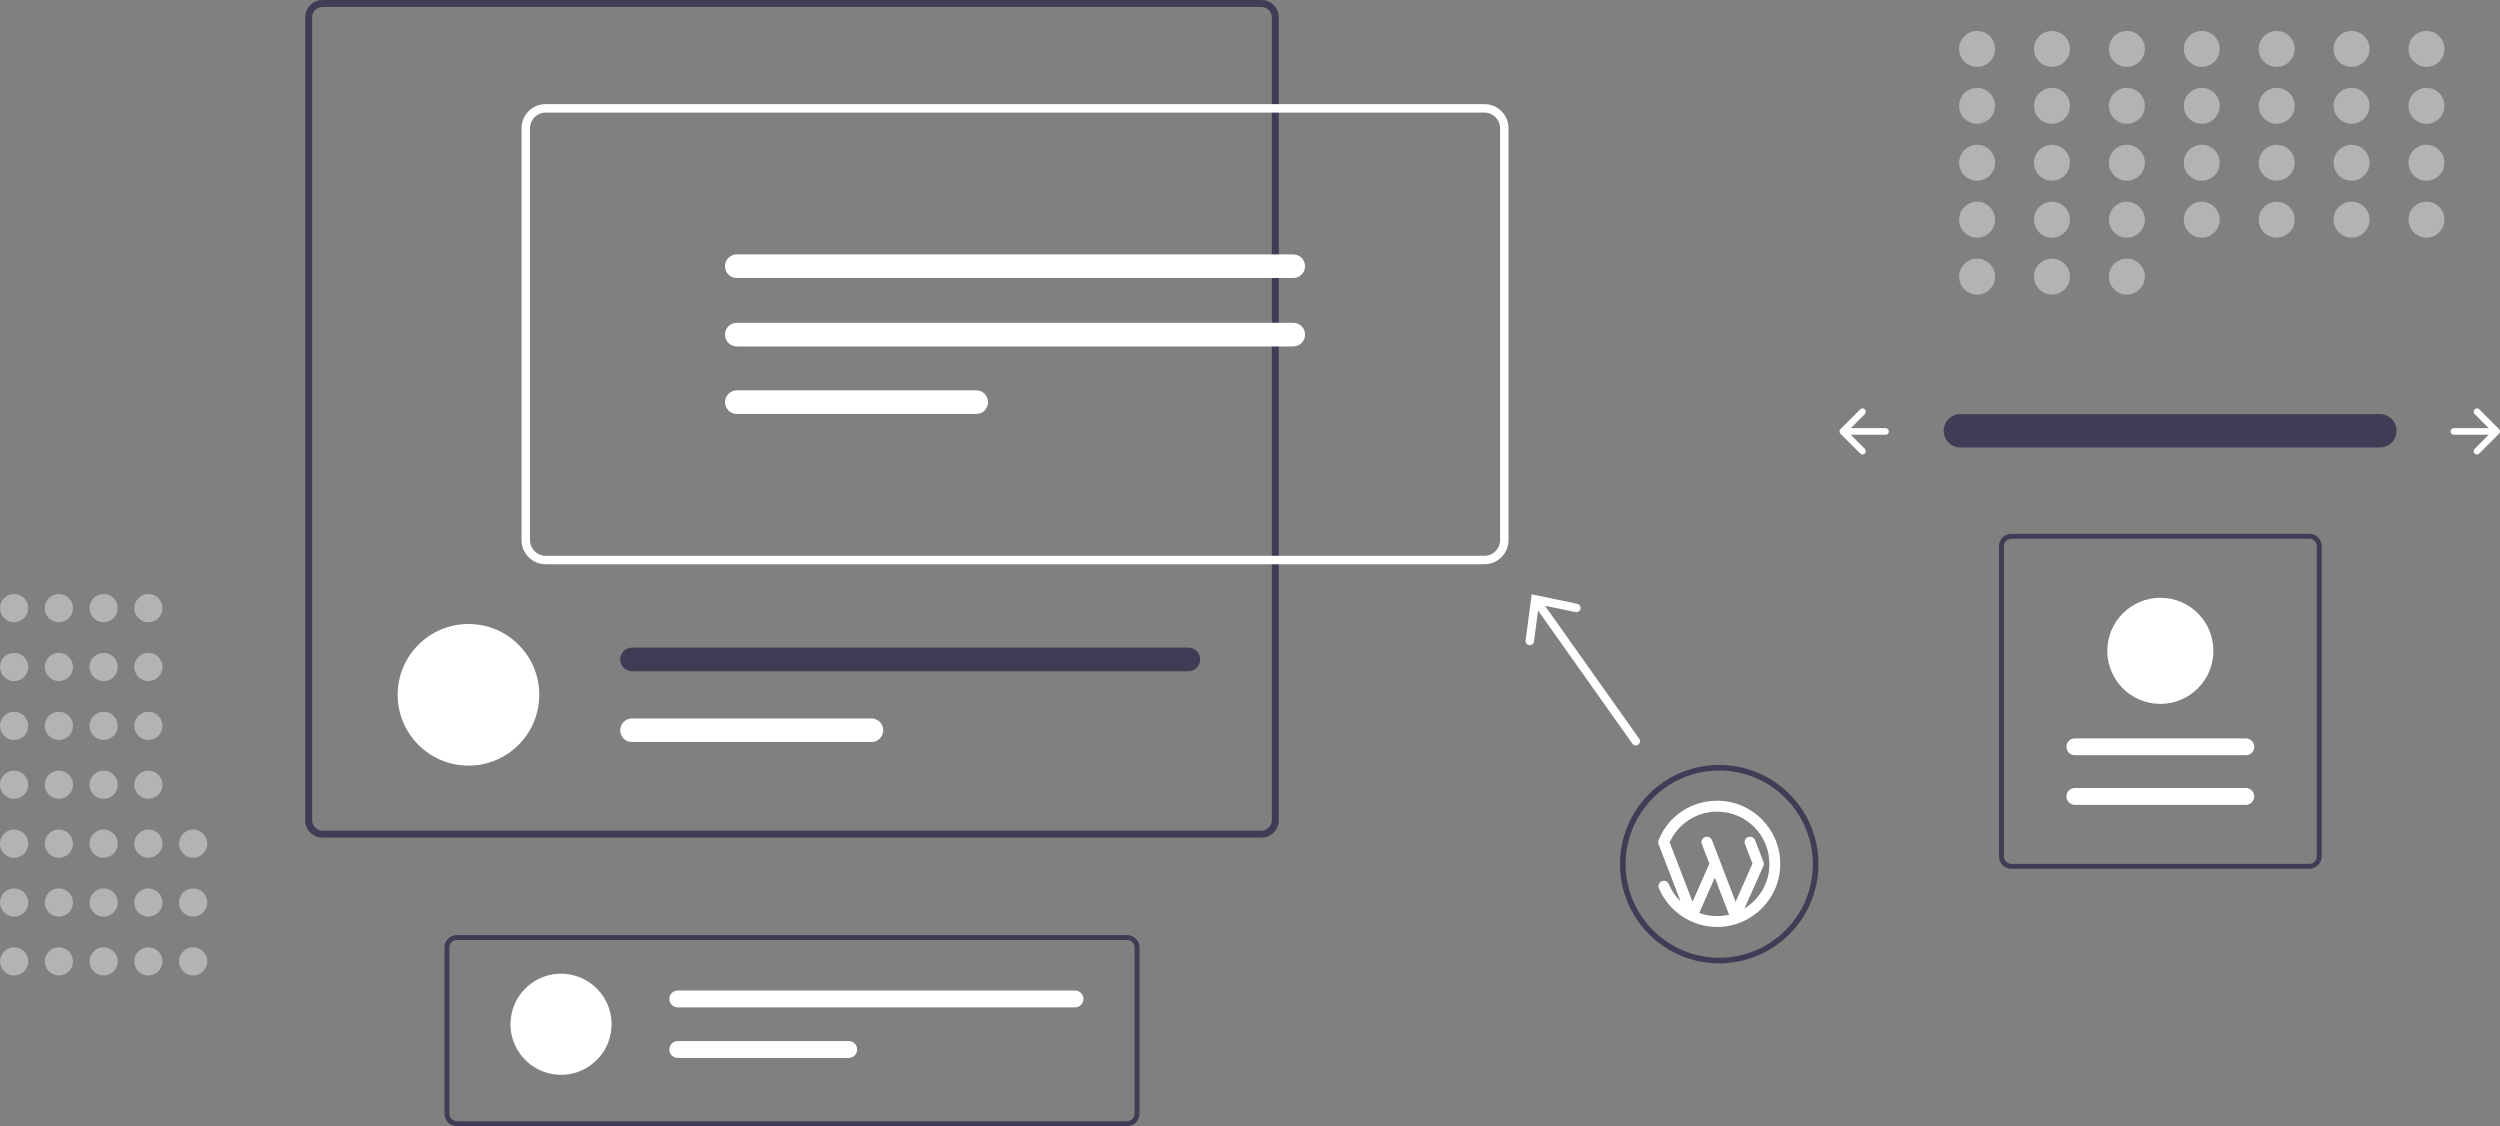 <svg id="katman_2" xmlns="http://www.w3.org/2000/svg" viewBox="0 0 888.71 400.32"><rect x="0" y="0" width="888.71" height="400.32" fill="#808080" stroke="none"/><defs><style>.cls-1{fill:#fff;}.cls-2{fill:#3f3d56;}.cls-3{opacity:.4;}</style></defs><g id="katman_1"><path id="f4300551-56ef-4356-8f30-d0080b223343-306" class="cls-2" d="M696.8,147.19c-3.28,.05-5.9,2.76-5.85,6.04,.05,3.21,2.64,5.8,5.85,5.85h149.09c3.28,.05,5.99-2.56,6.04-5.85,.05-3.28-2.56-5.99-5.85-6.04h0c-.07,0-.13,0-.2,0h-149.09Z"/><path class="cls-1" d="M879.69,145.53c-.46,.46-.46,1.2,0,1.65,0,0,0,0,0,0l5.02,5.02h-12.39c-.65,0-1.17,.52-1.17,1.17s.52,1.17,1.17,1.17h12.39l-5.02,5.02c-.46,.46-.46,1.2,0,1.65,.46,.46,1.2,.46,1.65,0,0,0,0,0,0,0l7.02-7.02c.46-.46,.46-1.2,0-1.65l-7.02-7.02c-.46-.46-1.2-.46-1.65,0h0Z"/><path class="cls-1" d="M662.93,145.53c.46,.46,.46,1.2,0,1.65,0,0,0,0,0,0l-5.02,5.02h12.39c.65,0,1.17,.52,1.17,1.17s-.52,1.17-1.17,1.17h-12.39l5.02,5.02c.46,.46,.46,1.2,0,1.65-.46,.46-1.2,.46-1.65,0h0l-7.02-7.02c-.46-.46-.46-1.2,0-1.65l7.02-7.02c.46-.46,1.2-.46,1.65,0,0,0,0,0,0,0Z"/><g class="cls-3"><circle class="cls-1" cx="702.82" cy="17.39" r="6.39"/><circle class="cls-1" cx="729.44" cy="17.39" r="6.39"/><circle class="cls-1" cx="756.07" cy="17.39" r="6.39"/><circle class="cls-1" cx="782.69" cy="17.39" r="6.39"/><circle class="cls-1" cx="809.32" cy="17.39" r="6.39"/><circle class="cls-1" cx="835.94" cy="17.39" r="6.39"/><circle class="cls-1" cx="862.57" cy="17.39" r="6.39"/><circle class="cls-1" cx="702.82" cy="37.62" r="6.39"/><circle class="cls-1" cx="729.44" cy="37.62" r="6.39"/><circle class="cls-1" cx="756.07" cy="37.62" r="6.39"/><circle class="cls-1" cx="782.69" cy="37.62" r="6.39"/><circle class="cls-1" cx="809.32" cy="37.62" r="6.39"/><circle class="cls-1" cx="835.94" cy="37.62" r="6.39"/><circle class="cls-1" cx="862.57" cy="37.62" r="6.39"/><circle class="cls-1" cx="702.82" cy="57.86" r="6.39"/><circle class="cls-1" cx="729.44" cy="57.86" r="6.39"/><circle class="cls-1" cx="756.07" cy="57.86" r="6.39"/><circle class="cls-1" cx="782.69" cy="57.86" r="6.39"/><circle class="cls-1" cx="809.32" cy="57.86" r="6.39"/><circle class="cls-1" cx="835.94" cy="57.86" r="6.39"/><circle class="cls-1" cx="862.57" cy="57.86" r="6.39"/><circle class="cls-1" cx="702.82" cy="78.09" r="6.39"/><circle class="cls-1" cx="729.44" cy="78.09" r="6.39"/><circle class="cls-1" cx="702.82" cy="98.33" r="6.39"/><circle class="cls-1" cx="729.44" cy="98.33" r="6.39"/><circle class="cls-1" cx="756.07" cy="98.33" r="6.39"/><circle class="cls-1" cx="756.07" cy="78.09" r="6.39"/><circle class="cls-1" cx="782.69" cy="78.09" r="6.39"/><circle class="cls-1" cx="809.32" cy="78.09" r="6.39"/><circle class="cls-1" cx="835.94" cy="78.09" r="6.39"/><circle class="cls-1" cx="862.57" cy="78.09" r="6.39"/></g><path class="cls-2" d="M611.16,342.46c-19.48,0-35.27-15.79-35.27-35.27s15.79-35.27,35.27-35.27,35.27,15.79,35.27,35.27c-.02,19.47-15.8,35.25-35.27,35.27Zm0-68.54c-18.38,0-33.27,14.9-33.27,33.27s14.9,33.27,33.27,33.27,33.27-14.9,33.27-33.27c-.02-18.37-14.91-33.25-33.27-33.27Z"/><g class="cls-3"><circle class="cls-1" cx="5.02" cy="341.76" r="5.02"/><circle class="cls-1" cx="5.02" cy="320.83" r="5.02"/><circle class="cls-1" cx="5.02" cy="299.9" r="5.02"/><circle class="cls-1" cx="5.02" cy="278.96" r="5.02"/><circle class="cls-1" cx="5.02" cy="258.03" r="5.02"/><circle class="cls-1" cx="5.02" cy="237.1" r="5.02"/><circle class="cls-1" cx="5.02" cy="216.17" r="5.02"/><circle class="cls-1" cx="20.93" cy="341.76" r="5.02"/><circle class="cls-1" cx="20.93" cy="320.83" r="5.02"/><circle class="cls-1" cx="20.93" cy="299.9" r="5.02"/><circle class="cls-1" cx="20.93" cy="278.96" r="5.02"/><circle class="cls-1" cx="20.93" cy="258.03" r="5.02"/><circle class="cls-1" cx="20.93" cy="237.1" r="5.02"/><circle class="cls-1" cx="20.93" cy="216.17" r="5.02"/><circle class="cls-1" cx="36.84" cy="341.76" r="5.02"/><circle class="cls-1" cx="36.84" cy="320.83" r="5.02"/><circle class="cls-1" cx="36.84" cy="299.9" r="5.02"/><circle class="cls-1" cx="36.84" cy="278.96" r="5.02"/><circle class="cls-1" cx="36.84" cy="258.03" r="5.02"/><circle class="cls-1" cx="36.84" cy="237.1" r="5.02"/><circle class="cls-1" cx="36.84" cy="216.17" r="5.02"/><circle class="cls-1" cx="52.75" cy="341.76" r="5.02"/><circle class="cls-1" cx="52.75" cy="320.83" r="5.02"/><circle class="cls-1" cx="68.66" cy="341.76" r="5.02"/><circle class="cls-1" cx="68.66" cy="320.83" r="5.02"/><circle class="cls-1" cx="68.66" cy="299.9" r="5.02"/><circle class="cls-1" cx="52.75" cy="299.9" r="5.02"/><circle class="cls-1" cx="52.75" cy="278.96" r="5.02"/><circle class="cls-1" cx="52.75" cy="258.03" r="5.02"/><circle class="cls-1" cx="52.75" cy="237.1" r="5.02"/><circle class="cls-1" cx="52.75" cy="216.17" r="5.02"/></g><path class="cls-2" d="M448.41,0H114.67c-3.41,0-6.18,2.77-6.18,6.18V291.57c0,3.41,2.77,6.18,6.18,6.18H448.41c3.41,0,6.18-2.77,6.18-6.18V6.18c0-3.41-2.77-6.18-6.18-6.18Zm3.7,291.57c0,2.05-1.66,3.71-3.7,3.72H114.67c-2.05,0-3.71-1.67-3.7-3.72V6.18c0-2.05,1.66-3.71,3.7-3.72H448.41c2.05,0,3.7,1.67,3.7,3.72V291.57Z"/><path class="cls-1" d="M191.7,247c0,.44-.01,.88-.03,1.31-.73,13.88-12.57,24.55-26.45,23.83-12.87-.67-23.15-10.96-23.83-23.83-.02-.43-.03-.87-.03-1.31,0-13.9,11.27-25.18,25.18-25.18s25.18,11.27,25.18,25.18Z"/><path class="cls-2" d="M422.47,230.22H224.66c-2.32,0-4.19,1.89-4.19,4.21,0,2.31,1.88,4.18,4.19,4.19h197.81c2.32,0,4.19-1.89,4.19-4.21,0-2.31-1.88-4.18-4.19-4.19Z"/><path class="cls-1" d="M309.78,255.4h-85.12c-2.31,0-4.19,1.88-4.18,4.2,0,2.31,1.87,4.18,4.18,4.18h85.12c2.31,0,4.19-1.87,4.2-4.18,0-2.31-1.87-4.19-4.18-4.2h-.01Z"/><path class="cls-1" d="M527.7,200.58H193.96c-4.72,0-8.54-3.83-8.55-8.55V45.57c0-4.72,3.83-8.54,8.55-8.55h333.74c4.72,0,8.54,3.83,8.55,8.55V192.03c0,4.72-3.83,8.54-8.55,8.55ZM193.96,40.02c-3.06,0-5.55,2.49-5.55,5.55V192.03c0,3.06,2.49,5.55,5.55,5.55h333.74c3.06,0,5.55-2.49,5.55-5.55V45.57c0-3.06-2.49-5.55-5.55-5.55H193.96Z"/><path class="cls-1" d="M261.92,90.44c-2.32,0-4.2,1.87-4.2,4.19,0,2.32,1.87,4.2,4.19,4.2h197.82c2.32,0,4.2-1.87,4.2-4.19,0-2.32-1.87-4.2-4.19-4.2h-197.82Z"/><path class="cls-1" d="M261.92,114.75c-2.32,0-4.2,1.88-4.2,4.2s1.88,4.2,4.2,4.2h197.81c2.32,0,4.2-1.88,4.2-4.2s-1.88-4.2-4.2-4.2h-197.81Z"/><path class="cls-1" d="M261.92,138.77c-2.32,0-4.19,1.88-4.19,4.2,0,2.31,1.88,4.19,4.19,4.19h85.12c2.32,0,4.2-1.88,4.2-4.2s-1.88-4.2-4.2-4.2h-85.12Z"/><path class="cls-1" d="M582.72,262.63l-33.52-47.31,10.85,2.26c.81,.17,1.61-.35,1.78-1.16,.17-.81-.35-1.61-1.16-1.78h0l-16.17-3.37-2.18,16.37c-.11,.82,.47,1.58,1.29,1.69s1.58-.47,1.69-1.29h0l1.46-10.99,33.52,47.31c.48,.68,1.42,.84,2.09,.36s.84-1.42,.36-2.09h0Z"/><path class="cls-2" d="M400.67,400.32H162.41c-2.44,0-4.41-1.98-4.41-4.41v-59.1c0-2.44,1.98-4.41,4.41-4.41h238.26c2.44,0,4.41,1.98,4.41,4.41v59.1c0,2.44-1.98,4.41-4.41,4.41Zm-238.26-66.16c-1.46,0-2.65,1.19-2.65,2.65v59.1c0,1.46,1.19,2.65,2.65,2.65h238.26c1.46,0,2.65-1.19,2.65-2.65v-59.1c0-1.46-1.19-2.65-2.65-2.65H162.41Z"/><circle class="cls-1" cx="199.43" cy="364.09" r="17.97" transform="translate(-191.9 502.62) rotate(-80.78)"/><path class="cls-1" d="M240.94,352.11c-1.65,0-3,1.33-3.01,2.99s1.33,3,2.99,3.01h141.24c1.65,0,3-1.33,3-2.99,0-1.65-1.33-3-2.99-3H240.94Z"/><path class="cls-1" d="M240.94,370.08c-1.65,0-3,1.33-3.01,2.99s1.33,3,2.99,3.01h60.79c1.65,0,3-1.33,3-2.99s-1.33-3-2.99-3h-60.78Z"/><path class="cls-2" d="M715.02,189.75h105.89c2.44,0,4.41,1.98,4.41,4.41v110.28c0,2.44-1.98,4.41-4.41,4.41h-105.89c-2.44,0-4.41-1.98-4.41-4.41v-110.28c0-2.44,1.98-4.41,4.41-4.41Zm105.89,117.34c1.46,0,2.65-1.19,2.65-2.65v-110.28c0-1.46-1.19-2.65-2.65-2.65h-105.89c-1.46,0-2.65,1.19-2.65,2.65v110.28c0,1.46,1.19,2.65,2.65,2.65h105.89Z"/><path class="cls-1" d="M798.35,286.12c1.65,0,3-1.34,3-3s-1.34-3-3-3h-60.77c-1.65,0-3,1.34-3,3s1.34,3,3,3h60.77Z"/><path class="cls-1" d="M798.35,268.47c1.65,0,3-1.34,3-2.99,0-1.65-1.34-3-2.99-3h-60.77c-1.65,0-3,1.34-3,2.99,0,1.65,1.34,3,2.99,3h60.77Z"/><path class="cls-1" d="M767.97,212.5c10.41,0,18.86,8.44,18.86,18.86,0,10.41-8.44,18.86-18.86,18.86s-18.86-8.44-18.86-18.86c.01-10.41,8.45-18.84,18.86-18.86Z"/><path class="cls-1" d="M610.42,284.65c-9.05,0-17.09,5.26-20.59,13.48-.37,.55-.46,1.2-.28,1.85l7.85,20.41c-1.75-1.66-3.14-3.69-4.16-6.1-.46-1.02-1.57-1.48-2.49-1.02-1.02,.46-1.48,1.57-1.02,2.49,3.51,8.31,11.64,13.76,20.69,13.76,12.38,0,22.44-10.07,22.44-22.44s-10.07-22.44-22.44-22.44h0Zm-6.37,39.9l5.54-12.56,5.08,13.21c-1.39,.28-2.77,.46-4.25,.46-2.22,0-4.34-.37-6.37-1.11h0Zm16.07-1.57l6.74-15.15c.18-.46,.18-1.02,0-1.48l-2.96-7.67c-.37-1.02-1.48-1.48-2.49-1.11s-1.48,1.48-1.11,2.49l2.68,6.93-6,13.58-8.4-21.89c-.37-1.02-1.48-1.48-2.49-1.11s-1.48,1.48-1.11,2.49l2.68,6.93-6,13.58-8.13-21.15c3.05-6.65,9.6-10.9,16.9-10.9,10.25,0,18.56,8.31,18.56,18.56,.09,6.65-3.51,12.56-8.87,15.88h0Z"/></g></svg>